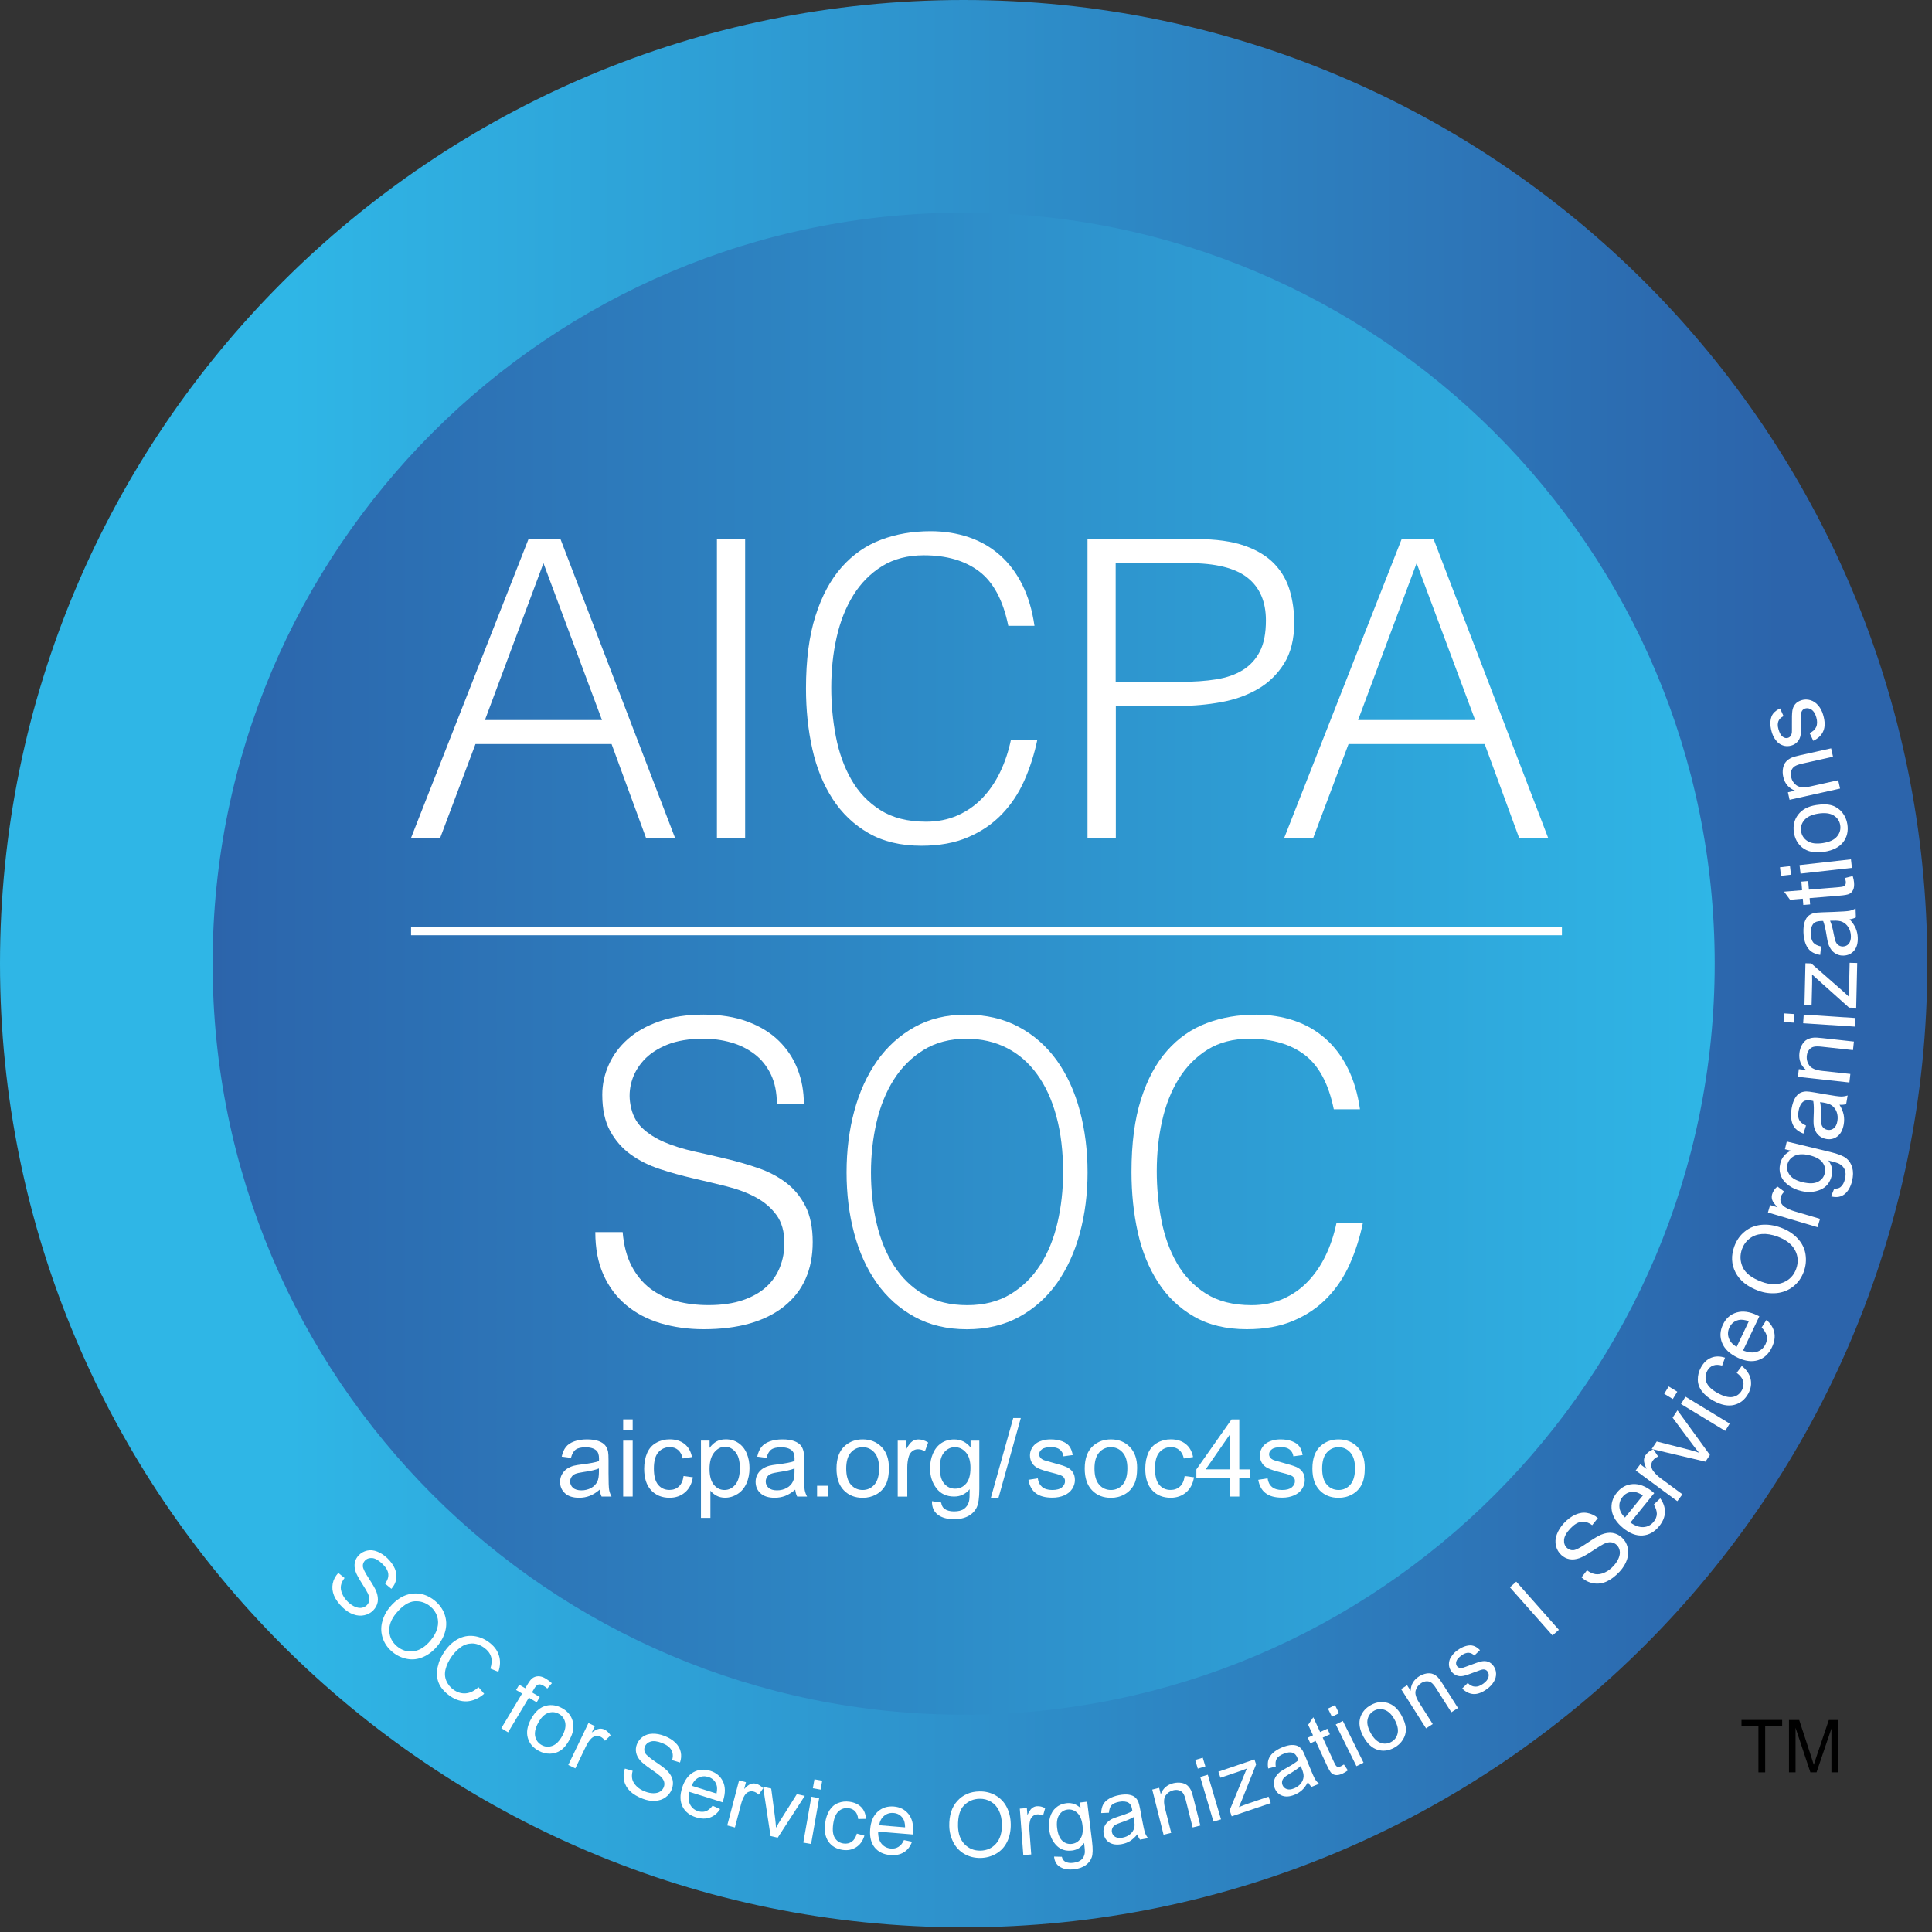 <svg width="380" height="380" viewBox="0 0 380 380" fill="none" xmlns="http://www.w3.org/2000/svg">
<rect x="0" y="0" width="380" height="380" fill="#333333" stroke="none"/>
<path d="M189.54 379.08C294.22 379.08 379.08 294.22 379.08 189.54C379.08 84.86 294.22 0 189.54 0C84.86 0 0 84.86 0 189.54C0 294.22 84.86 379.08 189.54 379.08Z" fill="url(#paint0_linear_1832_1641)"/>
<path d="M189.54 337.26C271.124 337.26 337.26 271.123 337.26 189.54C337.26 107.956 271.124 41.82 189.54 41.82C107.957 41.82 41.82 107.956 41.82 189.54C41.82 271.123 107.957 337.26 189.54 337.26Z" fill="url(#paint1_linear_1832_1641)"/>
<path d="M66.54 309.37L67.77 310.37C67.38 310.88 67.15 311.37 67.06 311.85C66.97 312.33 67.05 312.86 67.29 313.44C67.53 314.02 67.91 314.56 68.42 315.06C68.88 315.5 69.35 315.83 69.83 316.03C70.31 316.23 70.76 316.3 71.16 316.23C71.56 316.16 71.9 315.98 72.17 315.7C72.45 315.41 72.6 315.09 72.64 314.71C72.68 314.34 72.58 313.89 72.34 313.38C72.19 313.05 71.79 312.38 71.15 311.37C70.51 310.36 70.11 309.61 69.94 309.11C69.73 308.46 69.68 307.87 69.79 307.33C69.9 306.79 70.16 306.31 70.57 305.89C71.01 305.43 71.56 305.13 72.2 304.98C72.85 304.83 73.52 304.9 74.22 305.18C74.92 305.46 75.58 305.89 76.19 306.48C76.86 307.13 77.35 307.81 77.66 308.53C77.96 309.24 78.05 309.95 77.92 310.64C77.79 311.33 77.48 311.95 76.98 312.5L75.74 311.47C76.23 310.84 76.44 310.2 76.37 309.56C76.3 308.92 75.91 308.26 75.21 307.59C74.48 306.89 73.82 306.51 73.23 306.45C72.64 306.4 72.16 306.56 71.8 306.93C71.48 307.26 71.34 307.64 71.37 308.08C71.4 308.51 71.79 309.32 72.56 310.48C73.32 311.65 73.81 312.49 74.01 313.01C74.3 313.77 74.39 314.45 74.29 315.07C74.18 315.69 73.89 316.24 73.42 316.73C72.95 317.21 72.37 317.53 71.68 317.69C70.99 317.85 70.27 317.8 69.52 317.53C68.77 317.27 68.07 316.82 67.42 316.19C66.6 315.4 66.02 314.61 65.7 313.83C65.38 313.05 65.29 312.27 65.44 311.48C65.59 310.69 65.97 310 66.54 309.37Z" fill="white"/>
<path d="M76.62 316.16C77.96 314.55 79.44 313.64 81.07 313.45C82.7 313.26 84.19 313.73 85.56 314.87C86.46 315.62 87.09 316.5 87.45 317.53C87.81 318.56 87.87 319.61 87.61 320.69C87.35 321.77 86.82 322.8 86.01 323.77C85.19 324.76 84.26 325.47 83.21 325.92C82.17 326.37 81.11 326.49 80.05 326.28C78.99 326.07 78.03 325.62 77.19 324.92C76.27 324.16 75.64 323.26 75.29 322.22C74.94 321.18 74.89 320.12 75.16 319.05C75.43 317.98 75.91 317.02 76.62 316.16ZM77.93 317.29C76.96 318.46 76.5 319.65 76.57 320.84C76.64 322.04 77.15 323.03 78.1 323.82C79.07 324.62 80.15 324.95 81.34 324.78C82.53 324.62 83.65 323.91 84.69 322.66C85.35 321.87 85.79 321.07 86.01 320.25C86.23 319.44 86.22 318.65 85.98 317.9C85.73 317.15 85.29 316.5 84.65 315.97C83.74 315.21 82.69 314.87 81.52 314.95C80.35 315.05 79.15 315.82 77.93 317.29Z" fill="white"/>
<path d="M94.11 331.84L95.23 333.15C94.15 334.07 93.03 334.56 91.87 334.63C90.71 334.69 89.59 334.34 88.52 333.59C87.41 332.8 86.66 331.94 86.28 330.99C85.9 330.04 85.84 329.01 86.08 327.9C86.32 326.78 86.79 325.73 87.49 324.75C88.25 323.67 89.12 322.88 90.09 322.37C91.06 321.86 92.08 321.66 93.13 321.78C94.18 321.9 95.16 322.28 96.07 322.93C97.1 323.66 97.79 324.54 98.12 325.56C98.45 326.58 98.42 327.67 98.02 328.82L96.45 328.19C96.74 327.27 96.78 326.48 96.57 325.81C96.36 325.15 95.9 324.57 95.21 324.08C94.42 323.52 93.62 323.24 92.82 323.25C92.02 323.26 91.28 323.5 90.61 323.99C89.94 324.48 89.37 325.06 88.88 325.74C88.26 326.62 87.85 327.48 87.64 328.31C87.43 329.15 87.49 329.92 87.8 330.62C88.11 331.33 88.58 331.9 89.21 332.35C89.98 332.89 90.78 333.13 91.62 333.06C92.49 332.98 93.31 332.58 94.11 331.84Z" fill="white"/>
<path d="M98.6 339.92L102.69 333.1L101.51 332.4L102.13 331.36L103.31 332.06L103.81 331.22C104.13 330.69 104.41 330.33 104.66 330.13C104.99 329.86 105.39 329.72 105.84 329.7C106.29 329.68 106.81 329.84 107.39 330.19C107.76 330.41 108.15 330.71 108.55 331.07L107.65 332.11C107.4 331.9 107.16 331.71 106.91 331.57C106.51 331.33 106.17 331.24 105.9 331.32C105.63 331.4 105.35 331.66 105.07 332.14L104.64 332.87L106.17 333.79L105.55 334.83L104.02 333.91L99.93 340.73L98.6 339.92Z" fill="white"/>
<path d="M104.45 338.11C105.26 336.62 106.27 335.74 107.49 335.47C108.51 335.25 109.51 335.41 110.51 335.95C111.62 336.55 112.33 337.4 112.64 338.51C112.95 339.62 112.76 340.81 112.07 342.09C111.51 343.13 110.91 343.86 110.28 344.28C109.65 344.7 108.95 344.92 108.17 344.93C107.4 344.94 106.66 344.75 105.96 344.37C104.83 343.76 104.12 342.91 103.81 341.81C103.5 340.7 103.71 339.47 104.45 338.11ZM105.85 338.87C105.29 339.9 105.1 340.8 105.27 341.55C105.44 342.31 105.87 342.87 106.55 343.24C107.23 343.61 107.93 343.65 108.66 343.38C109.39 343.11 110.04 342.44 110.61 341.39C111.15 340.39 111.33 339.52 111.16 338.76C110.98 338 110.56 337.44 109.89 337.08C109.21 336.71 108.5 336.66 107.78 336.93C107.05 337.19 106.41 337.84 105.85 338.87Z" fill="white"/>
<path d="M111.77 347.15L115.74 338.9L117 339.51L116.4 340.76C117 340.33 117.49 340.09 117.85 340.03C118.21 339.97 118.56 340.03 118.88 340.18C119.35 340.41 119.76 340.79 120.1 341.32L118.99 342.39C118.75 342.02 118.45 341.76 118.11 341.59C117.8 341.44 117.49 341.4 117.15 341.47C116.82 341.54 116.52 341.71 116.26 341.98C115.86 342.4 115.53 342.91 115.24 343.5L113.16 347.82L111.77 347.15Z" fill="white"/>
<path d="M122.909 347.86L124.429 348.3C124.269 348.92 124.249 349.46 124.359 349.94C124.469 350.42 124.749 350.87 125.189 351.32C125.629 351.77 126.189 352.11 126.859 352.37C127.459 352.6 128.009 352.71 128.539 352.71C129.059 352.71 129.499 352.6 129.839 352.38C130.179 352.16 130.419 351.86 130.559 351.5C130.699 351.13 130.719 350.77 130.609 350.41C130.499 350.05 130.239 349.68 129.819 349.3C129.549 349.05 128.929 348.59 127.939 347.91C126.959 347.23 126.289 346.69 125.949 346.29C125.499 345.78 125.219 345.25 125.119 344.71C125.009 344.17 125.059 343.62 125.269 343.08C125.499 342.49 125.879 341.99 126.419 341.61C126.959 341.22 127.599 341.02 128.359 341C129.109 340.98 129.889 341.13 130.679 341.43C131.549 341.77 132.269 342.21 132.829 342.75C133.389 343.29 133.739 343.9 133.889 344.59C134.039 345.28 133.989 345.97 133.749 346.67L132.209 346.2C132.419 345.42 132.359 344.76 132.049 344.2C131.729 343.64 131.119 343.18 130.219 342.83C129.279 342.46 128.519 342.37 127.959 342.55C127.389 342.73 127.019 343.06 126.829 343.55C126.669 343.97 126.679 344.38 126.879 344.77C127.069 345.16 127.749 345.74 128.909 346.52C130.069 347.3 130.839 347.88 131.229 348.28C131.789 348.86 132.149 349.46 132.289 350.07C132.429 350.68 132.379 351.3 132.129 351.94C131.889 352.57 131.479 353.09 130.909 353.51C130.339 353.93 129.649 354.16 128.859 354.21C128.069 354.26 127.249 354.12 126.409 353.79C125.339 353.38 124.509 352.88 123.909 352.29C123.309 351.7 122.919 351.01 122.759 350.23C122.569 349.44 122.629 348.65 122.909 347.86Z" fill="white"/>
<path d="M140.16 355.16L141.63 355.83C141.11 356.65 140.44 357.2 139.64 357.49C138.84 357.78 137.92 357.76 136.91 357.45C135.63 357.05 134.74 356.34 134.24 355.32C133.74 354.3 133.71 353.08 134.16 351.66C134.62 350.19 135.36 349.17 136.37 348.59C137.38 348.02 138.49 347.92 139.7 348.3C140.87 348.67 141.7 349.36 142.19 350.39C142.68 351.42 142.7 352.65 142.25 354.1C142.22 354.19 142.18 354.32 142.12 354.49L135.6 352.44C135.35 353.42 135.39 354.24 135.72 354.9C136.05 355.56 136.58 356.01 137.31 356.24C137.85 356.41 138.36 356.41 138.83 356.25C139.29 356.07 139.74 355.71 140.16 355.16ZM136.05 351.24L140.93 352.77C141.09 352.01 141.08 351.4 140.89 350.94C140.6 350.22 140.08 349.74 139.32 349.51C138.64 349.3 138 349.34 137.39 349.65C136.78 349.96 136.34 350.49 136.05 351.24Z" fill="white"/>
<path d="M143.04 359.04L145.37 350.18L146.72 350.54L146.37 351.88C146.88 351.34 147.31 351.01 147.65 350.89C147.99 350.77 148.34 350.75 148.69 350.84C149.2 350.97 149.67 351.27 150.11 351.73L149.23 352.99C148.92 352.68 148.58 352.47 148.21 352.38C147.88 352.29 147.56 352.31 147.25 352.44C146.94 352.57 146.68 352.79 146.48 353.11C146.17 353.6 145.94 354.16 145.77 354.8L144.55 359.44L143.04 359.04Z" fill="white"/>
<path d="M151.56 361.13L150.09 351.44L151.69 351.79L152.45 357.57C152.53 358.19 152.59 358.84 152.63 359.5C152.87 359.06 153.18 358.53 153.56 357.92L156.73 352.89L158.29 353.23L152.97 361.45L151.56 361.13Z" fill="white"/>
<path d="M158 362.42L159.59 353.4L161.12 353.67L159.53 362.69L158 362.42ZM159.88 351.73L160.19 349.97L161.72 350.24L161.41 352L159.88 351.73Z" fill="white"/>
<path d="M168.53 360.65L170.02 361.05C169.71 362.07 169.18 362.83 168.41 363.32C167.64 363.81 166.77 364 165.78 363.86C164.54 363.69 163.6 363.15 162.95 362.23C162.31 361.31 162.09 360.1 162.3 358.58C162.43 357.6 162.72 356.76 163.14 356.08C163.57 355.39 164.14 354.91 164.85 354.63C165.56 354.35 166.31 354.27 167.09 354.38C168.08 354.52 168.85 354.88 169.41 355.46C169.97 356.04 170.27 356.81 170.32 357.75L168.79 357.78C168.73 357.15 168.54 356.66 168.22 356.3C167.9 355.94 167.48 355.73 166.97 355.66C166.2 355.55 165.53 355.74 164.97 356.23C164.41 356.72 164.05 357.56 163.88 358.77C163.71 359.99 163.82 360.91 164.22 361.52C164.61 362.14 165.18 362.5 165.93 362.6C166.53 362.68 167.06 362.57 167.52 362.25C167.98 361.93 168.32 361.4 168.53 360.65Z" fill="white"/>
<path d="M177.8 361.92L179.38 362.25C179.05 363.16 178.53 363.85 177.8 364.31C177.07 364.77 176.18 364.96 175.12 364.87C173.79 364.76 172.76 364.26 172.04 363.38C171.33 362.49 171.03 361.31 171.15 359.82C171.27 358.28 171.77 357.12 172.63 356.34C173.49 355.56 174.55 355.22 175.81 355.32C177.03 355.42 177.99 355.92 178.7 356.81C179.41 357.7 179.7 358.9 179.57 360.41C179.56 360.5 179.55 360.64 179.53 360.82L172.72 360.26C172.7 361.27 172.92 362.06 173.38 362.63C173.85 363.2 174.46 363.52 175.22 363.59C175.79 363.64 176.28 363.53 176.71 363.26C177.15 363 177.51 362.56 177.8 361.92ZM172.92 359L178.02 359.42C178.01 358.65 177.87 358.05 177.58 357.64C177.14 357 176.52 356.65 175.74 356.59C175.03 356.53 174.41 356.72 173.89 357.16C173.36 357.6 173.04 358.21 172.92 359Z" fill="white"/>
<path d="M186.71 359.17C186.67 357.07 187.2 355.42 188.31 354.21C189.41 353 190.86 352.38 192.64 352.35C193.81 352.33 194.86 352.59 195.81 353.13C196.76 353.67 197.49 354.43 198 355.42C198.51 356.41 198.78 357.53 198.8 358.8C198.82 360.08 198.59 361.23 198.09 362.26C197.59 363.28 196.87 364.06 195.93 364.6C194.99 365.14 193.97 365.42 192.87 365.44C191.68 365.46 190.61 365.19 189.66 364.64C188.71 364.09 187.99 363.31 187.49 362.32C186.99 361.33 186.73 360.28 186.71 359.17ZM188.43 359.16C188.46 360.68 188.89 361.88 189.72 362.74C190.56 363.6 191.59 364.02 192.83 364C194.09 363.98 195.12 363.52 195.91 362.62C196.71 361.72 197.09 360.46 197.06 358.83C197.04 357.8 196.85 356.91 196.49 356.15C196.13 355.39 195.61 354.8 194.93 354.39C194.25 353.98 193.5 353.78 192.66 353.8C191.48 353.82 190.46 354.25 189.63 355.08C188.8 355.89 188.4 357.26 188.43 359.16Z" fill="white"/>
<path d="M201.27 364.87L200.58 355.74L201.97 355.63L202.08 357.01C202.39 356.34 202.68 355.88 202.97 355.65C203.26 355.42 203.58 355.29 203.94 355.26C204.46 355.22 205 355.35 205.57 355.64L205.15 357.12C204.75 356.93 204.37 356.84 203.99 356.87C203.65 356.9 203.36 357.02 203.1 357.25C202.85 357.47 202.68 357.77 202.59 358.14C202.46 358.7 202.42 359.31 202.47 359.97L202.83 364.75L201.27 364.87Z" fill="white"/>
<path d="M207.32 365.17L208.85 365.21C208.97 365.67 209.18 365.98 209.5 366.16C209.92 366.4 210.46 366.48 211.12 366.39C211.83 366.3 212.37 366.09 212.72 365.76C213.07 365.43 213.29 365 213.36 364.47C213.4 364.15 213.36 363.48 213.23 362.48C212.65 363.36 211.86 363.86 210.86 363.98C209.61 364.13 208.59 363.8 207.79 362.98C206.99 362.16 206.52 361.12 206.36 359.86C206.25 358.99 206.31 358.17 206.54 357.4C206.76 356.63 207.15 356.01 207.7 355.53C208.25 355.06 208.92 354.77 209.73 354.67C210.8 354.54 211.74 354.86 212.54 355.64L212.41 354.54L213.83 354.37L214.8 362.23C214.97 363.65 214.95 364.67 214.74 365.29C214.52 365.92 214.13 366.44 213.54 366.86C212.96 367.28 212.21 367.54 211.3 367.66C210.22 367.79 209.31 367.66 208.58 367.25C207.83 366.85 207.42 366.15 207.32 365.17ZM207.92 359.55C208.07 360.74 208.41 361.58 208.95 362.07C209.49 362.56 210.12 362.76 210.83 362.67C211.54 362.58 212.1 362.24 212.51 361.63C212.92 361.03 213.06 360.14 212.91 358.98C212.77 357.87 212.42 357.06 211.86 356.55C211.3 356.04 210.67 355.84 209.97 355.92C209.29 356 208.74 356.35 208.33 356.97C207.93 357.6 207.79 358.45 207.92 359.55Z" fill="white"/>
<path d="M223.71 360.79C223.23 361.37 222.75 361.81 222.27 362.11C221.79 362.41 221.24 362.61 220.64 362.72C219.65 362.9 218.85 362.8 218.22 362.42C217.6 362.04 217.22 361.47 217.08 360.71C217 360.27 217.02 359.85 217.16 359.45C217.29 359.05 217.5 358.71 217.79 358.43C218.07 358.15 218.41 357.91 218.8 357.73C219.09 357.6 219.52 357.44 220.11 357.25C221.32 356.87 222.19 356.53 222.73 356.22C222.7 356.01 222.68 355.88 222.66 355.82C222.55 355.2 222.32 354.79 221.98 354.59C221.53 354.32 220.91 354.25 220.15 354.39C219.43 354.52 218.93 354.75 218.63 355.06C218.33 355.38 218.16 355.87 218.12 356.54L216.59 356.61C216.61 355.95 216.74 355.39 216.97 354.94C217.21 354.49 217.6 354.1 218.15 353.78C218.7 353.46 219.36 353.23 220.13 353.08C220.9 352.94 221.54 352.91 222.05 353C222.56 353.09 222.96 353.25 223.24 353.49C223.52 353.72 223.74 354.04 223.91 354.44C224.01 354.69 224.12 355.16 224.25 355.83L224.63 357.87C224.89 359.29 225.09 360.18 225.23 360.54C225.36 360.9 225.56 361.24 225.82 361.55L224.23 361.84C224 361.55 223.83 361.2 223.71 360.79ZM222.95 357.4C222.44 357.73 221.64 358.07 220.56 358.44C219.95 358.65 219.52 358.83 219.29 358.99C219.05 359.15 218.88 359.35 218.78 359.6C218.68 359.85 218.65 360.1 218.7 360.36C218.78 360.77 218.99 361.08 219.35 361.29C219.71 361.5 220.18 361.56 220.78 361.45C221.37 361.34 221.87 361.12 222.28 360.77C222.69 360.42 222.96 360.01 223.09 359.53C223.19 359.15 223.18 358.63 223.05 357.96L222.95 357.4Z" fill="white"/>
<path d="M228.86 360.87L226.63 351.99L227.99 351.65L228.31 352.91C228.72 351.77 229.54 351.05 230.77 350.74C231.31 350.61 231.82 350.58 232.32 350.66C232.82 350.74 233.22 350.91 233.52 351.16C233.82 351.42 234.07 351.75 234.27 352.16C234.4 352.42 234.55 352.91 234.72 353.6L236.09 359.06L234.58 359.44L233.22 354.04C233.07 353.43 232.89 352.98 232.7 352.71C232.51 352.44 232.24 352.25 231.89 352.14C231.54 352.03 231.17 352.03 230.77 352.13C230.13 352.29 229.63 352.63 229.26 353.16C228.9 353.68 228.86 354.52 229.14 355.65L230.36 360.5L228.86 360.87Z" fill="white"/>
<path d="M235.59 347.87L235.08 346.16L236.57 345.72L237.08 347.43L235.59 347.87ZM238.67 358.29L236.07 349.51L237.56 349.07L240.16 357.85L238.67 358.29Z" fill="white"/>
<path d="M242.26 357.25L241.86 356.06L245.23 347.85C244.62 348.1 244.07 348.3 243.59 348.46L240.05 349.66L239.64 348.47L246.73 346.06L247.06 347.03L244.23 354.13L243.67 355.44C244.31 355.17 244.92 354.93 245.5 354.74L249.51 353.38L249.94 354.65L242.26 357.25Z" fill="white"/>
<path d="M257.25 350.51C256.9 351.18 256.52 351.71 256.1 352.09C255.68 352.47 255.19 352.78 254.63 353.01C253.7 353.39 252.89 353.45 252.2 353.2C251.51 352.95 251.03 352.47 250.74 351.76C250.57 351.34 250.51 350.93 250.56 350.51C250.61 350.09 250.75 349.71 250.97 349.38C251.19 349.05 251.47 348.75 251.81 348.49C252.06 348.3 252.46 348.06 253 347.76C254.11 347.15 254.89 346.64 255.36 346.22C255.29 346.02 255.24 345.89 255.22 345.84C254.98 345.25 254.68 344.9 254.31 344.77C253.81 344.59 253.2 344.65 252.47 344.95C251.79 345.22 251.34 345.55 251.12 345.91C250.89 346.28 250.83 346.79 250.92 347.46L249.44 347.84C249.32 347.19 249.34 346.61 249.48 346.13C249.62 345.65 249.93 345.18 250.4 344.76C250.87 344.34 251.47 343.97 252.2 343.68C252.92 343.39 253.55 343.23 254.07 343.22C254.59 343.21 255.01 343.29 255.33 343.46C255.65 343.63 255.93 343.9 256.17 344.26C256.32 344.49 256.52 344.92 256.78 345.56L257.56 347.48C258.1 348.82 258.48 349.65 258.68 349.98C258.89 350.31 259.14 350.6 259.46 350.85L257.96 351.46C257.7 351.21 257.46 350.89 257.25 350.51ZM255.83 347.35C255.39 347.78 254.68 348.27 253.7 348.85C253.14 349.18 252.76 349.44 252.56 349.65C252.36 349.86 252.23 350.09 252.18 350.35C252.13 350.61 252.16 350.86 252.26 351.11C252.42 351.49 252.69 351.75 253.09 351.89C253.49 352.03 253.96 351.98 254.52 351.76C255.07 351.53 255.52 351.21 255.85 350.8C256.18 350.38 256.37 349.92 256.4 349.42C256.42 349.03 256.31 348.52 256.05 347.89L255.83 347.35Z" fill="white"/>
<path d="M264.33 347.06L265.11 348.21C264.75 348.48 264.42 348.68 264.1 348.83C263.59 349.07 263.15 349.17 262.8 349.14C262.44 349.11 262.15 348.99 261.91 348.78C261.67 348.57 261.36 348.04 260.97 347.2L258.76 342.41L257.73 342.89L257.22 341.79L258.25 341.31L257.3 339.25L258.31 337.76L259.65 340.67L261.07 340.02L261.58 341.12L260.16 341.77L262.4 346.63C262.59 347.03 262.73 347.28 262.83 347.37C262.93 347.46 263.06 347.52 263.2 347.53C263.34 347.55 263.52 347.51 263.73 347.41C263.89 347.33 264.09 347.21 264.33 347.06Z" fill="white"/>
<path d="M261.979 337.66L261.189 336.06L262.579 335.37L263.369 336.97L261.979 337.66ZM266.799 347.39L262.729 339.18L264.119 338.49L268.189 346.7L266.799 347.39Z" fill="white"/>
<path d="M268.19 341.62C267.37 340.13 267.18 338.81 267.61 337.64C267.97 336.67 268.65 335.9 269.64 335.36C270.74 334.75 271.84 334.62 272.94 334.95C274.04 335.29 274.94 336.09 275.64 337.37C276.21 338.4 276.5 339.3 276.52 340.06C276.54 340.82 276.34 341.53 275.93 342.18C275.52 342.83 274.96 343.35 274.26 343.74C273.14 344.36 272.03 344.5 270.94 344.16C269.86 343.82 268.94 342.97 268.19 341.62ZM269.59 340.85C270.16 341.88 270.8 342.52 271.53 342.79C272.26 343.05 272.96 343 273.64 342.62C274.31 342.25 274.73 341.68 274.9 340.92C275.07 340.16 274.86 339.25 274.28 338.2C273.73 337.21 273.09 336.58 272.36 336.32C271.63 336.06 270.93 336.11 270.26 336.48C269.58 336.86 269.16 337.42 268.99 338.18C268.82 338.94 269.03 339.82 269.59 340.85Z" fill="white"/>
<path d="M280.49 339.95L275.58 332.22L276.76 331.47L277.46 332.57C277.49 331.36 278.04 330.41 279.11 329.73C279.58 329.43 280.06 329.25 280.55 329.16C281.04 329.07 281.48 329.11 281.85 329.26C282.22 329.41 282.56 329.64 282.87 329.97C283.07 330.18 283.37 330.59 283.75 331.2L286.77 335.95L285.46 336.78L282.47 332.08C282.13 331.55 281.83 331.18 281.56 330.98C281.29 330.78 280.98 330.68 280.62 330.69C280.26 330.7 279.91 330.81 279.56 331.03C279 331.39 278.63 331.87 278.45 332.48C278.27 333.09 278.49 333.89 279.12 334.88L281.8 339.1L280.49 339.95Z" fill="white"/>
<path d="M287.589 332.11L288.689 331.02C289.119 331.47 289.589 331.71 290.099 331.74C290.609 331.78 291.149 331.59 291.729 331.17C292.309 330.75 292.649 330.32 292.759 329.89C292.869 329.45 292.809 329.08 292.579 328.76C292.369 328.48 292.089 328.34 291.719 328.36C291.469 328.37 290.939 328.54 290.129 328.86C289.039 329.29 288.249 329.55 287.769 329.64C287.289 329.73 286.849 329.69 286.449 329.52C286.049 329.35 285.719 329.09 285.449 328.72C285.209 328.39 285.069 328.03 285.009 327.64C284.959 327.25 284.999 326.87 285.119 326.49C285.209 326.2 285.389 325.89 285.659 325.54C285.929 325.19 286.249 324.88 286.639 324.6C287.219 324.18 287.789 323.89 288.359 323.74C288.919 323.59 289.409 323.58 289.829 323.72C290.249 323.85 290.669 324.13 291.089 324.56L289.979 325.62C289.649 325.28 289.269 325.1 288.849 325.08C288.429 325.06 287.969 325.23 287.479 325.58C286.899 326 286.559 326.39 286.449 326.76C286.339 327.13 286.379 327.44 286.559 327.7C286.679 327.86 286.829 327.97 287.029 328.03C287.229 328.09 287.469 328.09 287.749 328.02C287.909 327.98 288.359 327.81 289.089 327.54C290.149 327.13 290.909 326.88 291.379 326.78C291.839 326.68 292.279 326.7 292.689 326.84C293.099 326.98 293.459 327.27 293.769 327.7C294.069 328.12 294.239 328.6 294.259 329.15C294.279 329.7 294.139 330.24 293.819 330.77C293.499 331.31 293.059 331.78 292.469 332.21C291.509 332.91 290.629 333.24 289.829 333.2C289.049 333.16 288.289 332.8 287.589 332.11Z" fill="white"/>
<path d="M305.359 321.67L296.979 312.2L298.229 311.09L306.609 320.56L305.359 321.67Z" fill="white"/>
<path d="M311.059 310.25L312.139 308.86C312.709 309.28 313.259 309.53 313.799 309.61C314.339 309.69 314.919 309.6 315.559 309.32C316.199 309.04 316.789 308.61 317.329 308.03C317.809 307.51 318.159 306.98 318.379 306.44C318.599 305.9 318.659 305.41 318.569 304.96C318.479 304.52 318.279 304.15 317.959 303.85C317.639 303.55 317.269 303.38 316.849 303.34C316.429 303.3 315.949 303.42 315.379 303.7C315.019 303.88 314.279 304.33 313.169 305.07C312.059 305.8 311.229 306.27 310.679 306.46C309.969 306.71 309.309 306.78 308.699 306.67C308.089 306.56 307.559 306.28 307.079 305.84C306.559 305.36 306.209 304.76 306.039 304.04C305.859 303.33 305.919 302.58 306.209 301.79C306.499 301.01 306.969 300.27 307.609 299.58C308.319 298.82 309.069 298.26 309.859 297.91C310.649 297.56 311.429 297.44 312.189 297.58C312.959 297.71 313.659 298.04 314.279 298.58L313.159 299.98C312.449 299.45 311.729 299.23 311.019 299.32C310.309 299.42 309.589 299.86 308.849 300.65C308.079 301.47 307.679 302.21 307.629 302.87C307.579 303.53 307.769 304.05 308.199 304.45C308.569 304.79 308.999 304.94 309.479 304.9C309.959 304.86 310.839 304.4 312.119 303.53C313.399 302.66 314.319 302.1 314.889 301.86C315.719 301.52 316.479 301.4 317.169 301.51C317.859 301.62 318.479 301.93 319.029 302.44C319.579 302.95 319.949 303.59 320.139 304.35C320.329 305.11 320.289 305.91 320.009 306.75C319.729 307.59 319.249 308.37 318.569 309.11C317.699 310.04 316.839 310.69 315.989 311.07C315.139 311.45 314.269 311.56 313.389 311.41C312.509 311.26 311.759 310.87 311.059 310.25Z" fill="white"/>
<path d="M325.28 295.92L326.55 294.7C327.18 295.57 327.49 296.47 327.47 297.42C327.45 298.36 327.07 299.28 326.34 300.18C325.42 301.31 324.34 301.92 323.09 302.01C321.84 302.1 320.57 301.62 319.29 300.58C317.96 299.5 317.2 298.33 317.01 297.06C316.82 295.79 317.16 294.63 318.03 293.56C318.87 292.52 319.92 291.97 321.17 291.9C322.42 291.83 323.7 292.32 325.01 293.38C325.09 293.44 325.21 293.54 325.36 293.68L320.68 299.46C321.59 300.12 322.45 300.41 323.26 300.36C324.07 300.31 324.74 299.95 325.27 299.3C325.66 298.82 325.86 298.3 325.88 297.75C325.87 297.18 325.68 296.58 325.28 295.92ZM319.62 298.47L323.13 294.14C322.42 293.66 321.79 293.42 321.23 293.42C320.37 293.42 319.68 293.75 319.14 294.42C318.65 295.02 318.45 295.7 318.52 296.44C318.59 297.2 318.96 297.87 319.62 298.47Z" fill="white"/>
<path d="M329.91 295.26L321.72 289.22L322.62 288L323.86 288.92C323.51 288.18 323.34 287.61 323.35 287.21C323.36 286.81 323.48 286.45 323.72 286.13C324.06 285.67 324.55 285.32 325.2 285.06L326.14 286.48C325.69 286.66 325.35 286.92 325.1 287.26C324.88 287.56 324.78 287.89 324.78 288.26C324.79 288.63 324.92 288.99 325.17 289.33C325.55 289.85 326.04 290.32 326.62 290.75L330.91 293.91L329.91 295.26Z" fill="white"/>
<path d="M335.44 287.49L324.87 285L325.86 283.52L332.12 285.12C332.8 285.29 333.48 285.49 334.18 285.73C333.82 285.31 333.4 284.77 332.92 284.13L328.98 278.84L329.94 277.39L336.32 286.18L335.44 287.49Z" fill="white"/>
<path d="M329.02 275.17L327.33 274.14L328.21 272.7L329.9 273.73L329.02 275.17ZM339.33 281.44L330.63 276.15L331.51 274.71L340.21 280L339.33 281.44Z" fill="white"/>
<path d="M341.59 270.02L342.59 268.67C343.52 269.39 344.1 270.24 344.32 271.22C344.54 272.2 344.38 273.16 343.86 274.11C343.2 275.3 342.27 276.04 341.07 276.33C339.87 276.62 338.53 276.35 337.04 275.53C336.08 275 335.32 274.38 334.77 273.67C334.22 272.96 333.94 272.18 333.94 271.35C333.93 270.51 334.14 269.72 334.55 268.97C335.07 268.02 335.75 267.38 336.57 267.05C337.39 266.72 338.3 266.72 339.29 267.04L338.72 268.6C338.05 268.41 337.46 268.4 336.97 268.58C336.48 268.76 336.09 269.1 335.82 269.59C335.41 270.34 335.35 271.09 335.63 271.86C335.92 272.63 336.65 273.34 337.83 273.99C339.03 274.65 340.02 274.91 340.81 274.76C341.6 274.61 342.2 274.18 342.6 273.45C342.92 272.87 343.01 272.28 342.86 271.69C342.71 271.1 342.29 270.55 341.59 270.02Z" fill="white"/>
<path d="M346.49 261.1L347.44 259.62C348.26 260.32 348.77 261.12 348.97 262.04C349.17 262.96 349.02 263.94 348.52 264.99C347.89 266.31 346.98 267.15 345.79 267.53C344.59 267.91 343.25 267.74 341.76 267.03C340.21 266.29 339.2 265.33 338.72 264.15C338.24 262.97 338.29 261.75 338.89 260.51C339.46 259.31 340.35 258.52 341.55 258.16C342.75 257.8 344.11 257.97 345.63 258.7C345.72 258.74 345.86 258.81 346.04 258.91L342.84 265.62C343.88 266.04 344.78 266.13 345.56 265.88C346.34 265.63 346.9 265.13 347.26 264.38C347.53 263.82 347.6 263.27 347.49 262.73C347.36 262.19 347.03 261.65 346.49 261.1ZM341.58 264.91L343.97 259.88C343.17 259.58 342.49 259.5 341.96 259.63C341.13 259.83 340.53 260.32 340.16 261.09C339.83 261.79 339.78 262.49 340.04 263.2C340.29 263.91 340.81 264.48 341.58 264.91Z" fill="white"/>
<path d="M345.86 253.87C343.67 253.07 342.17 251.86 341.35 250.26C340.53 248.66 340.46 246.94 341.13 245.12C341.57 243.93 342.25 242.96 343.19 242.21C344.12 241.46 345.2 241.03 346.43 240.91C347.66 240.79 348.93 240.97 350.25 241.45C351.59 241.94 352.69 242.64 353.55 243.56C354.41 244.48 354.94 245.52 355.12 246.69C355.3 247.86 355.19 249 354.78 250.13C354.33 251.35 353.63 252.32 352.68 253.06C351.73 253.8 350.64 254.22 349.43 254.34C348.2 254.45 347.02 254.29 345.86 253.87ZM346.53 252.12C348.12 252.7 349.53 252.74 350.75 252.24C351.97 251.74 352.82 250.86 353.28 249.59C353.75 248.3 353.68 247.07 353.06 245.9C352.44 244.73 351.28 243.83 349.59 243.21C348.52 242.82 347.51 242.65 346.58 242.71C345.65 242.77 344.84 243.06 344.15 243.59C343.46 244.11 342.96 244.8 342.64 245.65C342.2 246.86 342.24 248.06 342.77 249.24C343.3 250.42 344.55 251.39 346.53 252.12Z" fill="white"/>
<path d="M357.489 241.37L347.729 238.48L348.159 237.02L349.639 237.46C349.059 236.88 348.699 236.4 348.579 236.02C348.449 235.64 348.449 235.26 348.559 234.88C348.719 234.33 349.059 233.83 349.589 233.37L350.959 234.38C350.599 234.71 350.369 235.07 350.249 235.46C350.149 235.81 350.159 236.17 350.289 236.51C350.419 236.85 350.669 237.15 351.019 237.38C351.559 237.73 352.169 238.01 352.869 238.22L357.979 239.73L357.489 241.37Z" fill="white"/>
<path d="M360.149 235.31L360.779 233.77C361.299 233.82 361.709 233.73 362.009 233.48C362.419 233.15 362.709 232.63 362.879 231.92C363.059 231.16 363.049 230.54 362.839 230.05C362.629 229.56 362.259 229.18 361.739 228.9C361.419 228.73 360.709 228.52 359.619 228.26C360.309 229.19 360.529 230.18 360.269 231.26C359.949 232.59 359.209 233.51 358.049 234C356.889 234.49 355.629 234.58 354.259 234.25C353.319 234.02 352.489 233.65 351.769 233.12C351.049 232.59 350.549 231.96 350.269 231.22C349.989 230.48 349.949 229.68 350.159 228.82C350.439 227.68 351.129 226.85 352.259 226.33L351.069 226.04L351.439 224.52L359.989 226.58C361.529 226.95 362.579 227.37 363.149 227.83C363.719 228.29 364.109 228.9 364.319 229.66C364.529 230.42 364.519 231.28 364.289 232.26C364.009 233.42 363.519 234.29 362.819 234.87C362.099 235.44 361.219 235.59 360.149 235.31ZM354.539 232.52C355.839 232.83 356.849 232.81 357.559 232.45C358.279 232.09 358.729 231.53 358.909 230.77C359.089 230.02 358.949 229.31 358.479 228.66C358.009 228.01 357.139 227.53 355.869 227.22C354.659 226.93 353.679 226.97 352.939 227.35C352.199 227.73 351.739 228.29 351.559 229.03C351.379 229.76 351.539 230.45 352.019 231.11C352.499 231.77 353.349 232.23 354.539 232.52Z" fill="white"/>
<path d="M361.809 217.29C362.239 218 362.509 218.66 362.629 219.27C362.749 219.88 362.749 220.51 362.639 221.16C362.449 222.24 362.039 223.02 361.399 223.51C360.759 224 360.019 224.17 359.189 224.02C358.699 223.93 358.269 223.75 357.899 223.46C357.529 223.17 357.259 222.83 357.069 222.43C356.879 222.03 356.769 221.6 356.719 221.14C356.689 220.8 356.689 220.29 356.719 219.62C356.789 218.25 356.769 217.22 356.649 216.55C356.419 216.5 356.269 216.47 356.209 216.46C355.519 216.34 354.999 216.41 354.669 216.68C354.209 217.04 353.909 217.64 353.759 218.48C353.619 219.26 353.659 219.87 353.879 220.29C354.089 220.71 354.539 221.07 355.219 221.38L354.709 222.97C354.019 222.7 353.489 222.35 353.109 221.94C352.729 221.52 352.479 220.98 352.359 220.29C352.239 219.6 352.249 218.84 352.389 218C352.539 217.16 352.759 216.5 353.049 216.01C353.339 215.52 353.659 215.18 354.009 214.99C354.359 214.8 354.769 214.69 355.259 214.67C355.559 214.67 356.089 214.73 356.839 214.86L359.109 215.25C360.689 215.53 361.689 215.66 362.129 215.67C362.559 215.67 362.989 215.6 363.409 215.46L363.109 217.2C362.719 217.28 362.289 217.32 361.809 217.29ZM357.989 216.77C358.139 217.42 358.189 218.36 358.159 219.6C358.139 220.3 358.169 220.81 358.249 221.11C358.329 221.42 358.469 221.67 358.689 221.86C358.899 222.06 359.159 222.18 359.459 222.23C359.909 222.31 360.319 222.21 360.679 221.92C361.039 221.64 361.279 221.17 361.389 220.52C361.499 219.88 361.459 219.28 361.259 218.73C361.059 218.18 360.729 217.75 360.279 217.42C359.929 217.17 359.379 216.99 358.629 216.86L357.989 216.77Z" fill="white"/>
<path d="M363.75 212.91L353.63 211.8L353.8 210.29L355.24 210.45C354.21 209.6 353.77 208.49 353.92 207.11C353.99 206.51 354.16 205.98 354.43 205.5C354.7 205.02 355.03 204.68 355.42 204.47C355.81 204.26 356.24 204.13 356.74 204.09C357.06 204.06 357.62 204.09 358.42 204.18L364.64 204.86L364.46 206.54L358.31 205.87C357.61 205.79 357.08 205.8 356.72 205.89C356.36 205.98 356.06 206.18 355.82 206.49C355.58 206.8 355.43 207.18 355.38 207.63C355.3 208.35 355.47 208.99 355.87 209.56C356.28 210.13 357.13 210.49 358.42 210.63L363.94 211.23L363.75 212.91Z" fill="white"/>
<path d="M352.78 201.14L350.8 201.01L350.91 199.32L352.89 199.45L352.78 201.14ZM364.82 201.92L354.66 201.26L354.77 199.57L364.93 200.23L364.82 201.92Z" fill="white"/>
<path d="M365.09 198.22L363.69 198.19L356.41 191.67C356.43 192.39 356.44 193.03 356.42 193.58L356.32 197.64L354.92 197.61L355.11 189.46L356.25 189.49L362.58 195.04L363.73 196.11C363.69 195.35 363.68 194.64 363.69 193.98L363.8 189.37L365.29 189.41L365.09 198.22Z" fill="white"/>
<path d="M363.79 180.82C364.36 181.43 364.76 182.02 365 182.59C365.24 183.16 365.38 183.78 365.4 184.44C365.44 185.53 365.19 186.39 364.67 186.99C364.14 187.6 363.46 187.92 362.61 187.95C362.11 187.97 361.65 187.87 361.23 187.66C360.81 187.45 360.47 187.17 360.21 186.82C359.95 186.47 359.75 186.07 359.6 185.62C359.5 185.29 359.39 184.79 359.29 184.13C359.08 182.77 358.84 181.78 358.59 181.14C358.35 181.14 358.2 181.14 358.14 181.15C357.44 181.17 356.95 181.35 356.67 181.68C356.3 182.13 356.12 182.77 356.15 183.62C356.18 184.41 356.34 185 356.64 185.37C356.94 185.74 357.45 186 358.18 186.16L358.01 187.82C357.28 187.7 356.69 187.47 356.24 187.14C355.79 186.81 355.42 186.33 355.16 185.68C354.9 185.03 354.75 184.29 354.72 183.43C354.69 182.58 354.77 181.88 354.95 181.35C355.13 180.82 355.38 180.41 355.68 180.15C355.98 179.89 356.37 179.7 356.83 179.58C357.12 179.51 357.65 179.47 358.42 179.44L360.72 179.36C362.32 179.3 363.34 179.23 363.76 179.15C364.18 179.07 364.58 178.91 364.97 178.68L365.03 180.44C364.69 180.63 364.27 180.75 363.79 180.82ZM359.95 181.1C360.23 181.7 360.48 182.62 360.7 183.84C360.83 184.53 360.96 185.02 361.1 185.3C361.24 185.58 361.43 185.8 361.68 185.95C361.93 186.1 362.21 186.17 362.51 186.16C362.97 186.14 363.35 185.96 363.64 185.61C363.93 185.26 364.07 184.75 364.05 184.1C364.03 183.45 363.86 182.88 363.55 182.38C363.24 181.88 362.83 181.53 362.32 181.3C361.92 181.13 361.35 181.06 360.59 181.09L359.95 181.1Z" fill="white"/>
<path d="M362.91 172.68L364.41 172.31C364.55 172.78 364.64 173.2 364.67 173.57C364.72 174.18 364.66 174.66 364.49 175.02C364.32 175.37 364.08 175.63 363.77 175.8C363.46 175.97 362.79 176.09 361.76 176.17L355.93 176.65L356.03 177.89L354.69 178L354.59 176.76L352.08 176.97L350.91 175.38L354.45 175.09L354.31 173.4L355.65 173.29L355.79 174.98L361.72 174.49C362.21 174.45 362.52 174.39 362.66 174.32C362.79 174.25 362.9 174.14 362.97 174C363.04 173.86 363.07 173.66 363.05 173.41C363.03 173.23 362.98 172.99 362.91 172.68Z" fill="white"/>
<path d="M352.26 172.04L350.29 172.26L350.1 170.58L352.07 170.36L352.26 172.04ZM364.25 170.7L354.14 171.83L353.95 170.15L364.06 169.02L364.25 170.7Z" fill="white"/>
<path d="M358.82 167.54C356.96 167.83 355.5 167.54 354.44 166.67C353.56 165.94 353.03 164.96 352.84 163.75C352.63 162.4 352.91 161.22 353.68 160.22C354.45 159.22 355.63 158.59 357.23 158.34C358.52 158.14 359.57 158.17 360.37 158.43C361.17 158.69 361.83 159.16 362.36 159.82C362.88 160.48 363.21 161.24 363.35 162.1C363.57 163.48 363.29 164.67 362.52 165.66C361.75 166.64 360.52 167.27 358.82 167.54ZM358.55 165.82C359.84 165.62 360.76 165.19 361.31 164.54C361.86 163.89 362.08 163.15 361.95 162.31C361.82 161.48 361.39 160.84 360.66 160.39C359.93 159.94 358.91 159.82 357.59 160.03C356.35 160.23 355.45 160.65 354.89 161.3C354.34 161.95 354.12 162.69 354.25 163.51C354.38 164.34 354.81 164.99 355.53 165.44C356.25 165.89 357.26 166.02 358.55 165.82Z" fill="white"/>
<path d="M361.92 155.1L351.99 157.31L351.66 155.83L353.07 155.51C351.82 155.04 351.04 154.13 350.74 152.78C350.61 152.19 350.6 151.63 350.7 151.09C350.81 150.55 351.01 150.12 351.3 149.8C351.59 149.48 351.97 149.21 352.43 149.01C352.73 148.88 353.27 148.73 354.05 148.55L360.16 147.19L360.53 148.84L354.49 150.19C353.8 150.34 353.31 150.52 352.99 150.73C352.68 150.93 352.46 151.22 352.33 151.59C352.2 151.96 352.18 152.37 352.28 152.81C352.44 153.51 352.8 154.07 353.37 154.48C353.94 154.89 354.86 154.95 356.13 154.67L361.55 153.46L361.92 155.1Z" fill="white"/>
<path d="M356.65 145.71L355.93 144.18C356.56 143.9 356.99 143.5 357.22 142.99C357.45 142.48 357.46 141.85 357.25 141.11C357.04 140.36 356.72 139.86 356.31 139.58C355.9 139.31 355.48 139.23 355.06 139.35C354.68 139.46 354.44 139.7 354.31 140.08C354.23 140.35 354.2 140.95 354.23 141.9C354.27 143.18 354.24 144.08 354.15 144.61C354.06 145.13 353.85 145.57 353.52 145.92C353.19 146.27 352.79 146.52 352.31 146.65C351.87 146.77 351.44 146.79 351.01 146.71C350.58 146.62 350.2 146.44 349.85 146.18C349.59 145.98 349.33 145.68 349.07 145.29C348.81 144.89 348.61 144.44 348.47 143.94C348.25 143.19 348.17 142.5 348.23 141.86C348.29 141.23 348.47 140.72 348.77 140.34C349.07 139.96 349.52 139.63 350.12 139.34L350.8 140.86C350.32 141.08 349.98 141.4 349.8 141.83C349.62 142.26 349.62 142.79 349.8 143.42C350.01 144.17 350.29 144.66 350.64 144.91C350.98 145.16 351.32 145.23 351.66 145.13C351.87 145.07 352.05 144.95 352.18 144.76C352.32 144.58 352.41 144.33 352.44 144.01C352.45 143.83 352.46 143.31 352.45 142.45C352.43 141.21 352.46 140.34 352.53 139.82C352.6 139.3 352.79 138.87 353.09 138.5C353.4 138.13 353.83 137.87 354.4 137.7C354.95 137.54 355.52 137.55 356.1 137.72C356.68 137.89 357.19 138.24 357.63 138.76C358.07 139.28 358.4 139.91 358.61 140.67C358.97 141.92 358.98 142.94 358.64 143.75C358.3 144.59 357.64 145.23 356.65 145.71Z" fill="white"/>
<path d="M80.85 164.8L103.95 106.03H110.24L132.77 164.8H127.06L120.29 146.35H93.52L86.58 164.8H80.85ZM95.38 141.62H118.4L106.89 110.77L95.38 141.62Z" fill="white"/>
<path d="M141.01 164.8V106.03H146.56V164.8H141.01Z" fill="white"/>
<path d="M198.319 123.09C197.299 118.08 195.389 114.52 192.609 112.4C189.829 110.28 186.199 109.22 181.709 109.22C178.539 109.22 175.809 109.93 173.519 111.34C171.229 112.76 169.339 114.66 167.849 117.05C166.359 119.45 165.259 122.21 164.559 125.34C163.849 128.47 163.499 131.78 163.499 135.26C163.499 138.52 163.799 141.74 164.409 144.89C165.019 148.05 166.029 150.86 167.449 153.34C168.859 155.82 170.769 157.82 173.159 159.34C175.549 160.86 178.549 161.62 182.159 161.62C184.399 161.62 186.449 161.21 188.309 160.4C190.159 159.58 191.789 158.46 193.179 157.01C194.569 155.57 195.739 153.87 196.689 151.91C197.639 149.95 198.359 147.8 198.849 145.46H204.039C203.449 148.29 202.599 150.97 201.479 153.5C200.359 156.03 198.879 158.25 197.049 160.15C195.219 162.06 192.999 163.57 190.389 164.68C187.779 165.8 184.719 166.35 181.209 166.35C177.159 166.35 173.699 165.52 170.819 163.86C167.939 162.2 165.589 159.96 163.759 157.13C161.929 154.3 160.599 151.02 159.769 147.29C158.939 143.56 158.529 139.6 158.529 135.41C158.529 129.81 159.149 125.04 160.399 121.13C161.639 117.21 163.359 114.02 165.559 111.54C167.749 109.07 170.339 107.27 173.319 106.15C176.289 105.03 179.539 104.48 183.049 104.48C185.729 104.48 188.229 104.88 190.549 105.66C192.869 106.45 194.909 107.63 196.699 109.21C198.479 110.79 199.939 112.73 201.089 115.05C202.239 117.36 203.029 120.04 203.469 123.09H198.319V123.09Z" fill="white"/>
<path d="M213.899 164.8V106.03H235.369C239.179 106.03 242.319 106.47 244.799 107.34C247.279 108.21 249.229 109.41 250.679 110.93C252.119 112.45 253.129 114.21 253.699 116.2C254.269 118.19 254.559 120.27 254.559 122.44C254.559 125.7 253.889 128.4 252.559 130.52C251.229 132.64 249.499 134.32 247.379 135.54C245.259 136.77 242.849 137.62 240.159 138.11C237.469 138.6 234.759 138.84 232.039 138.84H219.469V164.8H213.899V164.8ZM232.179 134.11C234.789 134.11 237.129 133.95 239.199 133.62C241.269 133.29 243.019 132.68 244.459 131.78C245.899 130.88 247.019 129.66 247.809 128.11C248.599 126.56 248.989 124.53 248.989 122.03C248.989 118.33 247.779 115.53 245.359 113.62C242.939 111.72 239.089 110.76 233.809 110.76H219.439V134.1H232.179V134.11Z" fill="white"/>
<path d="M252.59 164.8L275.69 106.03H281.97L304.5 164.8H298.79L292.02 146.35H265.24L258.3 164.8H252.59ZM267.12 141.62H290.14L278.63 110.77L267.12 141.62Z" fill="white"/>
<path d="M122.47 242.34C122.69 244.95 123.27 247.17 124.22 248.99C125.17 250.81 126.4 252.3 127.89 253.44C129.39 254.58 131.11 255.41 133.07 255.93C135.03 256.45 137.12 256.7 139.35 256.7C141.96 256.7 144.22 256.37 146.12 255.72C148.02 255.07 149.57 254.18 150.77 253.07C151.97 251.95 152.85 250.66 153.42 249.19C153.99 247.72 154.28 246.17 154.28 244.54C154.28 242.25 153.76 240.4 152.73 238.99C151.7 237.58 150.35 236.42 148.69 235.52C147.03 234.62 145.13 233.9 142.98 233.36C140.83 232.82 138.63 232.29 136.37 231.77C134.11 231.25 131.91 230.64 129.76 229.93C127.61 229.22 125.71 228.27 124.05 227.07C122.39 225.87 121.04 224.34 120.01 222.46C118.98 220.58 118.46 218.2 118.46 215.32C118.46 213.31 118.88 211.35 119.73 209.44C120.57 207.54 121.82 205.85 123.48 204.38C125.14 202.91 127.22 201.74 129.72 200.87C132.22 200 135.11 199.56 138.37 199.56C141.69 199.56 144.59 200.02 147.06 200.95C149.54 201.88 151.59 203.14 153.22 204.75C154.85 206.36 156.08 208.22 156.89 210.34C157.71 212.46 158.11 214.72 158.11 217.11H152.8C152.8 214.88 152.4 212.95 151.62 211.32C150.83 209.69 149.76 208.35 148.4 207.32C147.04 206.29 145.49 205.52 143.75 205.03C142.01 204.54 140.21 204.3 138.36 204.3C135.53 204.3 133.15 204.7 131.22 205.48C129.29 206.27 127.75 207.29 126.61 208.54C125.47 209.79 124.68 211.18 124.24 212.7C123.8 214.22 123.72 215.75 124 217.27C124.33 219.17 125.09 220.7 126.29 221.84C127.49 222.98 128.96 223.92 130.7 224.66C132.44 225.39 134.36 225.99 136.45 226.46C138.54 226.92 140.68 227.41 142.86 227.93C145.04 228.45 147.15 229.06 149.19 229.77C151.23 230.48 153.04 231.43 154.62 232.63C156.2 233.83 157.46 235.37 158.42 237.24C159.37 239.12 159.85 241.47 159.85 244.3C159.85 249.74 157.97 253.96 154.22 256.95C150.47 259.94 145.19 261.44 138.39 261.44C135.34 261.44 132.51 261.04 129.9 260.26C127.29 259.47 125.03 258.27 123.13 256.67C121.22 255.07 119.74 253.08 118.68 250.71C117.62 248.34 117.09 245.55 117.09 242.34H122.47V242.34Z" fill="white"/>
<path d="M166.51 230.59C166.51 226.29 167.02 222.26 168.03 218.51C169.04 214.76 170.54 211.48 172.51 208.67C174.49 205.87 176.94 203.65 179.86 202.02C182.78 200.39 186.15 199.57 189.96 199.57C193.92 199.57 197.39 200.37 200.38 201.98C203.37 203.58 205.86 205.79 207.87 208.59C209.87 211.39 211.38 214.69 212.39 218.47C213.4 222.25 213.91 226.29 213.91 230.59C213.91 234.83 213.4 238.82 212.39 242.55C211.38 246.28 209.88 249.54 207.91 252.35C205.93 255.15 203.46 257.37 200.49 259C197.52 260.63 194.09 261.45 190.18 261.45C186.27 261.45 182.83 260.63 179.87 259C176.9 257.37 174.43 255.15 172.45 252.35C170.47 249.55 168.99 246.28 168 242.55C167 238.82 166.51 234.83 166.51 230.59ZM190.24 256.71C193.54 256.71 196.37 255.99 198.75 254.55C201.13 253.11 203.08 251.19 204.61 248.8C206.14 246.41 207.27 243.63 208 240.47C208.73 237.32 209.1 234.02 209.1 230.59C209.1 226.51 208.66 222.85 207.79 219.61C206.92 216.37 205.66 213.61 204.01 211.33C202.36 209.04 200.36 207.3 198.01 206.11C195.66 204.91 193.02 204.31 190.1 204.31C186.85 204.31 184.04 205.04 181.66 206.51C179.28 207.98 177.33 209.93 175.8 212.35C174.27 214.77 173.14 217.56 172.41 220.72C171.68 223.88 171.31 227.17 171.31 230.6C171.31 234.08 171.67 237.4 172.41 240.56C173.14 243.72 174.27 246.49 175.8 248.89C177.33 251.28 179.28 253.19 181.66 254.6C184.03 256 186.89 256.71 190.24 256.71Z" fill="white"/>
<path d="M262.34 218.18C261.32 213.17 259.41 209.61 256.63 207.49C253.85 205.37 250.22 204.31 245.73 204.31C242.56 204.31 239.83 205.02 237.54 206.43C235.25 207.85 233.36 209.75 231.87 212.14C230.38 214.54 229.28 217.3 228.58 220.43C227.87 223.56 227.52 226.87 227.52 230.35C227.52 233.61 227.82 236.83 228.43 239.98C229.04 243.14 230.05 245.95 231.47 248.43C232.88 250.91 234.79 252.91 237.18 254.43C239.57 255.95 242.57 256.71 246.18 256.71C248.42 256.71 250.47 256.3 252.33 255.49C254.18 254.67 255.81 253.55 257.2 252.1C258.59 250.66 259.76 248.96 260.71 247C261.66 245.04 262.38 242.89 262.87 240.55H268.06C267.47 243.38 266.62 246.06 265.5 248.59C264.38 251.12 262.9 253.34 261.07 255.24C259.24 257.14 257.02 258.66 254.41 259.77C251.8 260.89 248.74 261.44 245.23 261.44C241.18 261.44 237.72 260.61 234.84 258.95C231.96 257.29 229.61 255.05 227.78 252.22C225.95 249.39 224.62 246.11 223.79 242.38C222.96 238.65 222.55 234.69 222.55 230.5C222.55 224.9 223.17 220.13 224.42 216.22C225.66 212.3 227.38 209.11 229.58 206.63C231.77 204.16 234.36 202.36 237.34 201.24C240.31 200.12 243.56 199.57 247.07 199.57C249.75 199.57 252.25 199.97 254.57 200.75C256.89 201.54 258.93 202.72 260.72 204.3C262.5 205.88 263.96 207.82 265.11 210.14C266.26 212.45 267.05 215.13 267.49 218.18H262.34V218.18Z" fill="white"/>
<path d="M307.21 182.31H80.85V183.95H307.21V182.31Z" fill="white"/>
<path d="M117.95 292.99C117.26 293.58 116.6 293.99 115.96 294.23C115.32 294.47 114.64 294.59 113.91 294.59C112.7 294.59 111.77 294.3 111.13 293.71C110.48 293.12 110.16 292.37 110.16 291.45C110.16 290.91 110.28 290.42 110.53 289.98C110.78 289.54 111.1 289.18 111.49 288.91C111.89 288.64 112.33 288.44 112.83 288.3C113.2 288.2 113.75 288.11 114.49 288.02C115.99 287.84 117.1 287.63 117.81 287.38C117.82 287.13 117.82 286.96 117.82 286.89C117.82 286.13 117.64 285.6 117.29 285.29C116.81 284.87 116.11 284.66 115.17 284.66C114.29 284.66 113.65 284.81 113.23 285.12C112.81 285.43 112.5 285.97 112.3 286.75L110.48 286.5C110.65 285.72 110.92 285.09 111.3 284.61C111.68 284.13 112.23 283.76 112.95 283.5C113.67 283.24 114.5 283.11 115.44 283.11C116.38 283.11 117.14 283.22 117.73 283.44C118.32 283.66 118.75 283.94 119.02 284.27C119.3 284.6 119.49 285.03 119.6 285.54C119.66 285.86 119.69 286.43 119.69 287.26V289.74C119.69 291.47 119.73 292.57 119.81 293.03C119.89 293.49 120.05 293.93 120.28 294.35H118.33C118.13 293.96 118 293.51 117.95 292.99ZM117.79 288.83C117.11 289.11 116.1 289.34 114.75 289.53C113.98 289.64 113.44 289.77 113.13 289.9C112.82 290.03 112.57 290.24 112.4 290.51C112.23 290.78 112.14 291.07 112.14 291.39C112.14 291.89 112.33 292.3 112.7 292.63C113.07 292.96 113.63 293.13 114.35 293.13C115.07 293.13 115.71 292.97 116.27 292.66C116.83 292.35 117.24 291.92 117.5 291.37C117.7 290.95 117.8 290.33 117.8 289.51V288.83H117.79Z" fill="white"/>
<path d="M122.57 281.31V279.17H124.44V281.31H122.57ZM122.57 294.35V283.36H124.44V294.35H122.57Z" fill="white"/>
<path d="M134.45 290.32L136.28 290.56C136.08 291.82 135.57 292.81 134.74 293.52C133.92 294.23 132.9 294.59 131.7 294.59C130.2 294.59 128.99 294.1 128.07 293.12C127.16 292.14 126.7 290.73 126.7 288.89C126.7 287.7 126.9 286.66 127.29 285.77C127.68 284.88 128.28 284.21 129.09 283.77C129.89 283.32 130.77 283.1 131.71 283.1C132.9 283.1 133.88 283.4 134.64 284.01C135.4 284.61 135.89 285.47 136.1 286.58L134.29 286.86C134.12 286.12 133.81 285.57 133.37 285.19C132.93 284.82 132.4 284.63 131.78 284.63C130.84 284.63 130.08 284.97 129.49 285.64C128.9 286.31 128.61 287.38 128.61 288.83C128.61 290.31 128.89 291.38 129.46 292.05C130.03 292.72 130.76 293.05 131.68 293.05C132.41 293.05 133.02 292.83 133.51 292.38C134 291.94 134.32 291.25 134.45 290.32Z" fill="white"/>
<path d="M137.87 298.56V283.35H139.57V284.78C139.97 284.22 140.42 283.8 140.93 283.52C141.43 283.24 142.04 283.1 142.76 283.1C143.7 283.1 144.53 283.34 145.24 283.82C145.95 284.3 146.5 284.98 146.87 285.86C147.24 286.74 147.42 287.7 147.42 288.75C147.42 289.87 147.22 290.89 146.81 291.79C146.4 292.69 145.82 293.38 145.05 293.86C144.28 294.34 143.47 294.58 142.62 294.58C142 294.58 141.44 294.45 140.95 294.19C140.46 293.93 140.05 293.6 139.73 293.2V298.55H137.87V298.56ZM139.56 288.91C139.56 290.33 139.85 291.37 140.42 292.05C140.99 292.73 141.69 293.06 142.5 293.06C143.33 293.06 144.04 292.71 144.63 292.01C145.22 291.31 145.52 290.22 145.52 288.75C145.52 287.35 145.23 286.3 144.66 285.6C144.08 284.9 143.4 284.56 142.59 284.56C141.8 284.56 141.09 284.93 140.48 285.67C139.87 286.42 139.56 287.5 139.56 288.91Z" fill="white"/>
<path d="M156.41 292.99C155.72 293.58 155.06 293.99 154.42 294.23C153.78 294.47 153.1 294.59 152.37 294.59C151.16 294.59 150.23 294.3 149.59 293.71C148.94 293.12 148.62 292.37 148.62 291.45C148.62 290.91 148.74 290.42 148.99 289.98C149.24 289.54 149.56 289.18 149.95 288.91C150.35 288.64 150.79 288.44 151.29 288.3C151.66 288.2 152.21 288.11 152.95 288.02C154.45 287.84 155.56 287.63 156.27 287.38C156.28 287.13 156.28 286.96 156.28 286.89C156.28 286.13 156.1 285.6 155.75 285.29C155.27 284.87 154.57 284.66 153.63 284.66C152.75 284.66 152.11 284.81 151.69 285.12C151.27 285.43 150.96 285.97 150.76 286.75L148.94 286.5C149.11 285.72 149.38 285.09 149.76 284.61C150.14 284.13 150.69 283.76 151.41 283.5C152.13 283.24 152.96 283.11 153.9 283.11C154.84 283.11 155.6 283.22 156.19 283.44C156.78 283.66 157.21 283.94 157.48 284.27C157.76 284.6 157.95 285.03 158.06 285.54C158.12 285.86 158.15 286.43 158.15 287.26V289.74C158.15 291.47 158.19 292.57 158.27 293.03C158.35 293.49 158.51 293.93 158.74 294.35H156.79C156.59 293.96 156.47 293.51 156.41 292.99ZM156.26 288.83C155.58 289.11 154.57 289.34 153.22 289.53C152.45 289.64 151.91 289.77 151.6 289.9C151.29 290.03 151.04 290.24 150.87 290.51C150.7 290.78 150.61 291.07 150.61 291.39C150.61 291.89 150.8 292.3 151.17 292.63C151.54 292.96 152.1 293.13 152.82 293.13C153.54 293.13 154.18 292.97 154.74 292.66C155.3 292.35 155.71 291.92 155.97 291.37C156.17 290.95 156.27 290.33 156.27 289.51V288.83H156.26Z" fill="white"/>
<path d="M160.71 294.35V292.23H162.83V294.35H160.71Z" fill="white"/>
<path d="M164.53 288.85C164.53 286.81 165.1 285.31 166.23 284.33C167.18 283.52 168.33 283.11 169.69 283.11C171.2 283.11 172.44 283.61 173.4 284.6C174.36 285.59 174.84 286.96 174.84 288.7C174.84 290.11 174.63 291.23 174.2 292.04C173.77 292.85 173.16 293.48 172.35 293.93C171.54 294.38 170.65 294.6 169.7 294.6C168.16 294.6 166.92 294.11 165.97 293.12C165 292.13 164.53 290.71 164.53 288.85ZM166.44 288.85C166.44 290.26 166.75 291.31 167.36 292.01C167.97 292.71 168.75 293.06 169.68 293.06C170.6 293.06 171.37 292.71 171.99 292C172.6 291.3 172.91 290.22 172.91 288.78C172.91 287.42 172.6 286.39 171.98 285.69C171.36 284.99 170.59 284.64 169.68 284.64C168.75 284.64 167.98 284.99 167.36 285.69C166.74 286.39 166.44 287.44 166.44 288.85Z" fill="white"/>
<path d="M176.57 294.35V283.36H178.25V285.03C178.68 284.25 179.07 283.74 179.44 283.49C179.8 283.24 180.2 283.12 180.64 283.12C181.27 283.12 181.91 283.32 182.56 283.72L181.92 285.45C181.46 285.18 181.01 285.05 180.55 285.05C180.14 285.05 179.78 285.17 179.45 285.42C179.13 285.67 178.89 286 178.76 286.44C178.55 287.1 178.45 287.83 178.45 288.61V294.36H176.57V294.35Z" fill="white"/>
<path d="M183.31 295.26L185.12 295.53C185.2 296.09 185.41 296.5 185.75 296.75C186.21 297.09 186.84 297.27 187.64 297.27C188.5 297.27 189.17 297.1 189.64 296.75C190.11 296.4 190.43 295.92 190.59 295.3C190.69 294.92 190.73 294.12 190.72 292.91C189.91 293.87 188.89 294.35 187.68 294.35C186.17 294.35 185 293.81 184.17 292.71C183.34 291.62 182.93 290.31 182.93 288.79C182.93 287.74 183.12 286.77 183.5 285.89C183.88 285.01 184.43 284.32 185.15 283.84C185.87 283.36 186.72 283.12 187.69 283.12C188.99 283.12 190.06 283.64 190.9 284.69V283.36H192.62V292.86C192.62 294.57 192.45 295.78 192.1 296.5C191.75 297.21 191.2 297.78 190.44 298.19C189.68 298.6 188.75 298.81 187.65 298.81C186.34 298.81 185.28 298.52 184.47 297.93C183.67 297.33 183.28 296.44 183.31 295.26ZM184.85 288.65C184.85 290.09 185.14 291.15 185.71 291.81C186.28 292.47 187 292.8 187.86 292.8C188.72 292.8 189.43 292.47 190.01 291.81C190.59 291.15 190.88 290.12 190.88 288.71C190.88 287.36 190.58 286.35 189.98 285.67C189.38 284.99 188.66 284.64 187.82 284.64C186.99 284.64 186.29 284.98 185.71 285.65C185.13 286.32 184.85 287.33 184.85 288.65Z" fill="white"/>
<path d="M194.891 294.6L199.291 278.91H200.781L196.391 294.6H194.891Z" fill="white"/>
<path d="M202.28 291.06L204.12 290.77C204.22 291.51 204.51 292.07 204.98 292.47C205.45 292.86 206.11 293.06 206.96 293.06C207.82 293.06 208.45 292.89 208.86 292.54C209.27 292.19 209.48 291.78 209.48 291.31C209.48 290.89 209.3 290.56 208.93 290.32C208.67 290.15 208.04 289.94 207.03 289.69C205.66 289.35 204.72 289.05 204.19 288.79C203.66 288.54 203.26 288.19 202.99 287.75C202.72 287.3 202.58 286.81 202.58 286.27C202.58 285.78 202.69 285.33 202.92 284.91C203.14 284.49 203.45 284.15 203.84 283.87C204.13 283.66 204.52 283.48 205.03 283.33C205.53 283.18 206.07 283.11 206.64 283.11C207.5 283.11 208.26 283.23 208.91 283.48C209.56 283.73 210.04 284.06 210.35 284.49C210.66 284.92 210.87 285.48 210.99 286.19L209.17 286.44C209.09 285.87 208.85 285.43 208.45 285.11C208.05 284.79 207.49 284.63 206.77 284.63C205.91 284.63 205.3 284.77 204.94 285.05C204.57 285.33 204.39 285.66 204.39 286.04C204.39 286.28 204.47 286.5 204.62 286.69C204.77 286.89 205.01 287.06 205.33 287.19C205.52 287.26 206.06 287.42 206.98 287.67C208.3 288.02 209.22 288.31 209.74 288.53C210.26 288.75 210.67 289.08 210.97 289.51C211.27 289.94 211.42 290.47 211.42 291.1C211.42 291.72 211.24 292.31 210.88 292.85C210.52 293.4 210 293.82 209.31 294.12C208.63 294.42 207.85 294.57 206.99 294.57C205.56 294.57 204.47 294.27 203.72 293.68C202.96 293.11 202.48 292.23 202.28 291.06Z" fill="white"/>
<path d="M213.351 288.85C213.351 286.81 213.921 285.31 215.051 284.33C216.001 283.52 217.151 283.11 218.511 283.11C220.021 283.11 221.261 283.61 222.221 284.6C223.181 285.59 223.661 286.96 223.661 288.7C223.661 290.11 223.451 291.23 223.021 292.04C222.591 292.85 221.981 293.48 221.171 293.93C220.361 294.38 219.471 294.6 218.521 294.6C216.981 294.6 215.741 294.11 214.791 293.12C213.831 292.13 213.351 290.71 213.351 288.85ZM215.271 288.85C215.271 290.26 215.581 291.31 216.191 292.01C216.801 292.71 217.581 293.06 218.511 293.06C219.431 293.06 220.201 292.71 220.821 292C221.431 291.3 221.741 290.22 221.741 288.78C221.741 287.42 221.431 286.39 220.811 285.69C220.191 284.99 219.421 284.64 218.511 284.64C217.581 284.64 216.811 284.99 216.191 285.69C215.571 286.39 215.271 287.44 215.271 288.85Z" fill="white"/>
<path d="M233.01 290.32L234.84 290.56C234.64 291.82 234.13 292.81 233.3 293.52C232.48 294.23 231.46 294.59 230.26 294.59C228.76 294.59 227.55 294.1 226.63 293.12C225.72 292.14 225.26 290.73 225.26 288.89C225.26 287.7 225.46 286.66 225.85 285.77C226.24 284.88 226.84 284.21 227.65 283.77C228.45 283.32 229.33 283.1 230.27 283.1C231.46 283.1 232.44 283.4 233.2 284.01C233.96 284.61 234.45 285.47 234.66 286.58L232.85 286.86C232.68 286.12 232.37 285.57 231.93 285.19C231.49 284.81 230.96 284.63 230.34 284.63C229.4 284.63 228.64 284.97 228.05 285.64C227.46 286.31 227.17 287.38 227.17 288.83C227.17 290.31 227.45 291.38 228.02 292.05C228.59 292.72 229.32 293.05 230.24 293.05C230.97 293.05 231.58 292.83 232.07 292.38C232.57 291.94 232.88 291.25 233.01 290.32Z" fill="white"/>
<path d="M241.891 294.35V290.72H235.311V289.01L242.231 279.18H243.751V289.01H245.801V290.72H243.751V294.35H241.891ZM241.891 289V282.16L237.141 289H241.891Z" fill="white"/>
<path d="M247.48 291.06L249.32 290.77C249.42 291.51 249.71 292.07 250.19 292.47C250.66 292.86 251.32 293.06 252.17 293.06C253.03 293.06 253.66 292.89 254.08 292.54C254.49 292.19 254.7 291.78 254.7 291.31C254.7 290.89 254.52 290.56 254.15 290.32C253.89 290.15 253.26 289.94 252.25 289.69C250.88 289.35 249.94 289.05 249.41 288.79C248.88 288.54 248.48 288.19 248.21 287.75C247.94 287.31 247.8 286.81 247.8 286.27C247.8 285.78 247.91 285.33 248.14 284.91C248.36 284.49 248.67 284.15 249.06 283.87C249.35 283.66 249.75 283.48 250.25 283.33C250.75 283.18 251.29 283.11 251.86 283.11C252.72 283.11 253.48 283.23 254.13 283.48C254.78 283.73 255.26 284.06 255.57 284.49C255.88 284.92 256.09 285.48 256.21 286.19L254.39 286.44C254.31 285.87 254.07 285.43 253.67 285.11C253.27 284.79 252.71 284.63 251.99 284.63C251.13 284.63 250.52 284.77 250.16 285.05C249.79 285.33 249.61 285.66 249.61 286.04C249.61 286.28 249.69 286.5 249.84 286.69C249.99 286.89 250.23 287.06 250.55 287.19C250.74 287.26 251.28 287.42 252.2 287.67C253.52 288.02 254.44 288.31 254.96 288.53C255.48 288.75 255.89 289.08 256.19 289.51C256.49 289.94 256.63 290.47 256.63 291.1C256.63 291.72 256.45 292.31 256.09 292.85C255.73 293.4 255.21 293.82 254.52 294.12C253.84 294.42 253.06 294.57 252.2 294.57C250.77 294.57 249.68 294.27 248.93 293.68C248.17 293.11 247.69 292.23 247.48 291.06Z" fill="white"/>
<path d="M258.13 288.85C258.13 286.81 258.7 285.31 259.83 284.33C260.78 283.52 261.93 283.11 263.29 283.11C264.8 283.11 266.04 283.61 267 284.6C267.96 285.59 268.44 286.96 268.44 288.7C268.44 290.11 268.23 291.23 267.8 292.04C267.38 292.85 266.76 293.48 265.95 293.93C265.14 294.38 264.25 294.6 263.29 294.6C261.75 294.6 260.51 294.11 259.56 293.12C258.61 292.13 258.13 290.71 258.13 288.85ZM260.05 288.85C260.05 290.26 260.36 291.31 260.97 292.01C261.58 292.71 262.36 293.06 263.29 293.06C264.21 293.06 264.98 292.71 265.6 292C266.21 291.3 266.52 290.22 266.52 288.78C266.52 287.42 266.21 286.39 265.59 285.69C264.97 284.99 264.2 284.64 263.29 284.64C262.36 284.64 261.59 284.99 260.97 285.69C260.35 286.39 260.05 287.44 260.05 288.85Z" fill="white"/>
<path d="M345.86 348.6V339.51H342.53V338.29H350.53V339.51H347.19V348.6H345.86Z" fill="black"/>
<path d="M351.87 348.6V338.3H353.88L356.27 345.59C356.49 346.27 356.65 346.78 356.75 347.12C356.86 346.74 357.04 346.19 357.29 345.47L359.71 338.3H361.51V348.6H360.22V339.98L357.29 348.6H356.08L353.16 339.83V348.6H351.87Z" fill="black"/>
<defs>
<linearGradient id="paint0_linear_1832_1641" x1="350.205" y1="189.536" x2="56.911" y2="189.536" gradientUnits="userSpaceOnUse">
<stop stop-color="#2C64AB"/>
<stop offset="1" stop-color="#2FB6E6"/>
</linearGradient>
<linearGradient id="paint1_linear_1832_1641" x1="41.816" y1="189.536" x2="337.259" y2="189.536" gradientUnits="userSpaceOnUse">
<stop stop-color="#2C64AB"/>
<stop offset="1" stop-color="#2FB6E6"/>
</linearGradient>
</defs>
</svg>
